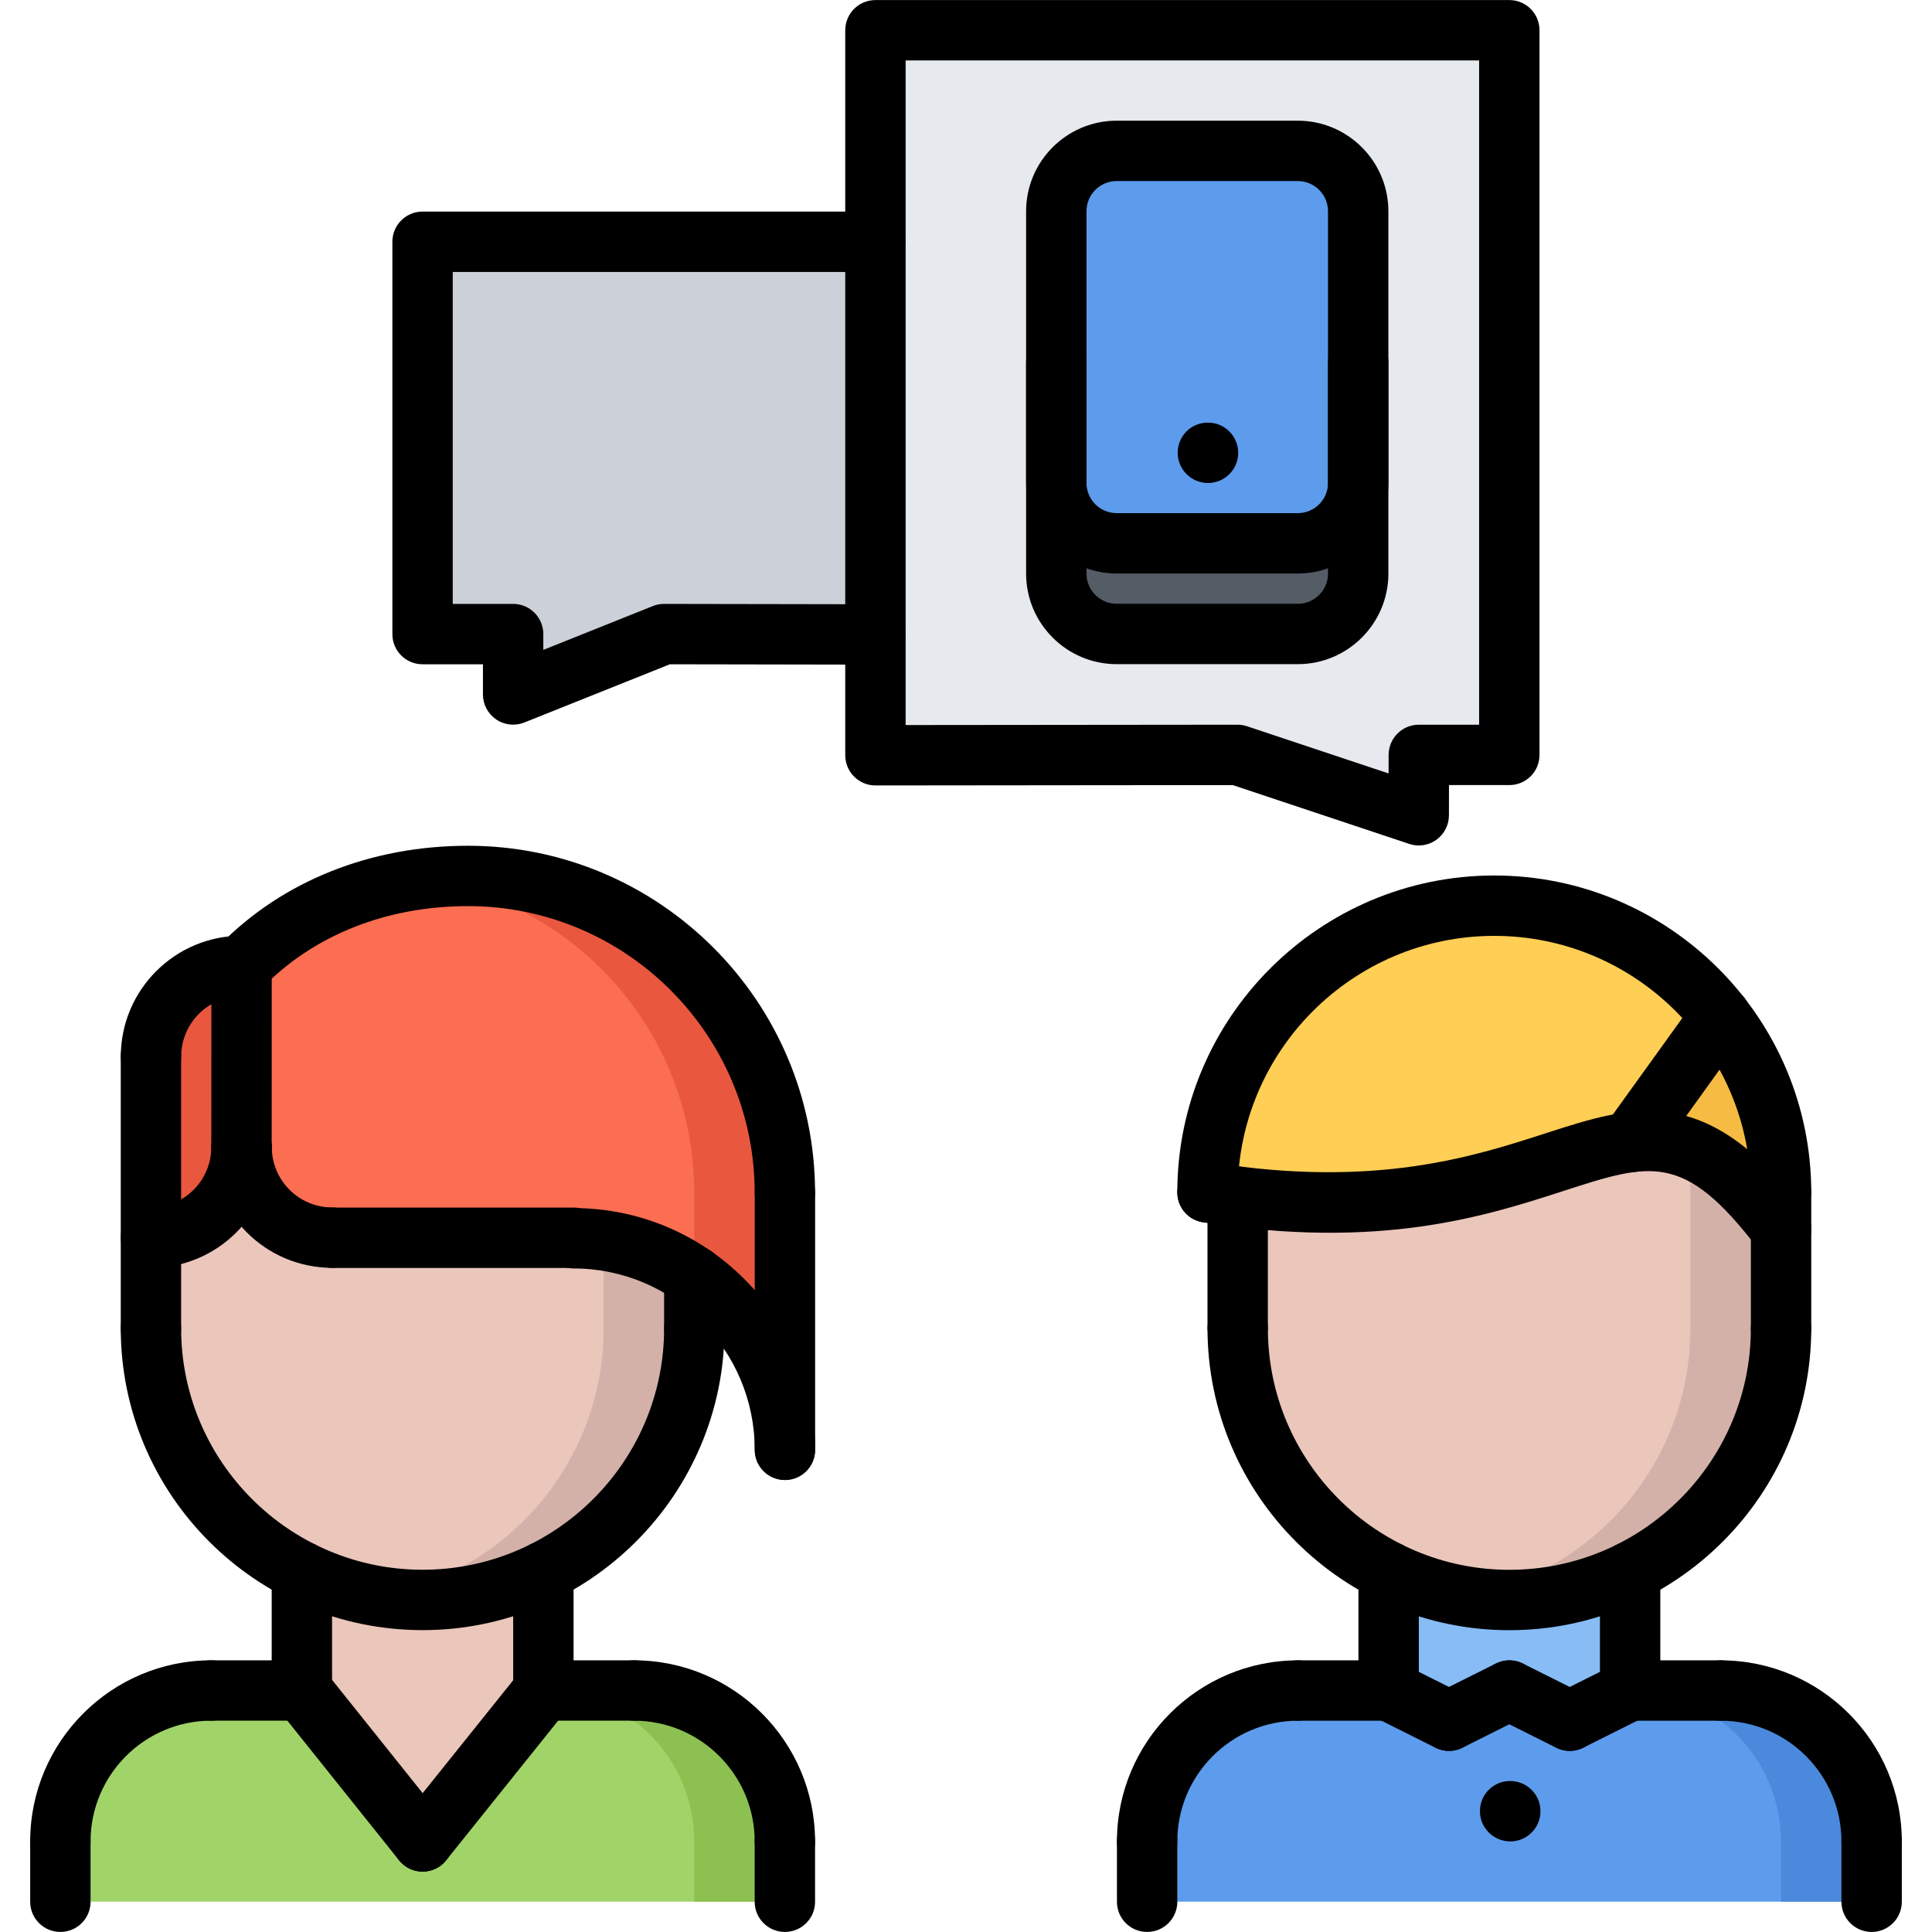 <svg xmlns="http://www.w3.org/2000/svg" width="64" height="64" viewBox="0 0 64 64" id="manager-consultation"><polygon fill="#E6E9ED" points="29 1.005 29 8.016 29 21.016 29 25.025 41 25.005 47 27.005 47 25.005 50 25.005 50 1.005"></polygon><polygon fill="#CCD1D9" points="29 8.016 29 21.016 28.99 21.016 22 21.005 17 23.005 17 21.005 14 21.005 14 8.016 28.99 8.016"></polygon><path fill="#E9573F" d="M5,34.995c0-1.649,1.35-3,3-3v6v0.01c0,1.65-1.34,3-3,3V34.995z"></path><path fill="#FC6E51" d="M26,39.516v8.51c0-2.38-1.19-4.48-3-5.74v-0.01c-1.13-0.79-2.51-1.25-4-1.25v-0.021h-8v-0.01    c-1.65,0-2.99-1.33-3-2.99v-0.01v-6c1.91-1.939,4.57-2.979,7.5-2.979C21.3,29.016,26,33.716,26,39.516z"></path><path fill="#E9573F" d="M15.5,29.016c-0.527,0-1.042,0.046-1.55,0.112c5.11,0.709,9.047,5.082,9.047,10.388v2.758    c0,0,0.002,0.001,0.003,0.002v0.01c1.81,1.26,3,3.36,3,5.74v-8.51C26,33.716,21.3,29.016,15.5,29.016z"></path><path fill="#EAC6BB" d="M23,42.285v1.72c0,3.53-2.04,6.591-5,8.061c-1.2,0.6-2.57,0.939-4,0.939s-2.8-0.34-4-0.939    c-2.96-1.47-5-4.53-5-8.061v-3c1.66,0,3-1.35,3-3c0.01,1.66,1.35,2.99,3,2.99v0.01h8v0.021c1.49,0,2.87,0.46,4,1.25V42.285z"></path><path fill="#D3B1A9" d="M19.997,41.103v2.902c0,3.53-2.04,6.591-5,8.061c-0.771,0.385-1.616,0.648-2.499,0.799    c0.491,0.083,0.99,0.141,1.502,0.141c1.43,0,2.8-0.34,4-0.939c2.96-1.47,5-4.53,5-8.061v-1.72v-0.01    C22.127,41.665,21.104,41.259,19.997,41.103z"></path><path fill="#EAC6BB" d="M18,56.005v0.011l-4,4.989l-4-5v-3.939c1.2,0.6,2.57,0.939,4,0.939s2.8-0.34,4-0.939V56.005z"></path><path fill="#A0D468" d="M26,62.995H2v-1.99c0-2.77,2.24-5,5-5h3l4,5l4-4.989v-0.011h3c2.77,0,5,2.23,5,5V62.995z"></path><path fill="#8CC152" d="M21,56.005h-3l0,0c2.769,0.002,4.997,2.231,4.997,5v1.99H26v-1.99C26,58.235,23.77,56.005,21,56.005z"></path><path fill="#5D9CEC" d="M50,56.005l2,1l2-1h3c2.77,0,5,2.24,5,5v1.99H38v-1.99c0-2.76,2.24-5,5-5h3l2,1L50,56.005z"></path><path fill="#4A89DC" d="M57,56.005h-3l0,0c2.768,0.002,4.997,2.241,4.997,5v1.99H62v-1.99C62,58.245,59.77,56.005,57,56.005z"></path><path fill="#F6BB42" d="M59,39.505v1.211c-1.95-2.54-3.36-3.091-5-2.881l3-4.159C58.26,35.285,59,37.306,59,39.505z"></path><path fill="#EAC6BB" d="M59,40.716v3.289c0,3.53-2.04,6.591-5,8.061c-1.2,0.6-2.57,0.939-4,0.939s-2.8-0.34-4-0.939    c-2.96-1.47-5-4.53-5-8.061v-0.039v-4.32c7.09,0.87,10.34-1.47,13-1.811C55.64,37.625,57.05,38.176,59,40.716z"></path><path fill="#D3B1A9" d="M55.997,38.075v5.93c0,3.53-2.04,6.591-5,8.061c-0.771,0.385-1.616,0.648-2.499,0.799    c0.491,0.083,0.99,0.141,1.502,0.141c1.43,0,2.8-0.34,4-0.939c2.96-1.47,5-4.53,5-8.061v-3.289    C57.866,39.239,56.917,38.449,55.997,38.075z"></path><path fill="#FFCE54" d="M57,33.676l-3,4.159c-2.66,0.341-5.91,2.681-13,1.811c-0.32-0.04-0.66-0.09-1-0.141    c0-5.25,4.25-9.5,9.5-9.5C52.55,30.005,55.27,31.445,57,33.676z"></path><path fill="#87BCF4" d="M50,53.005c1.43,0,2.8-0.34,4-0.939v3.939l-2,1l-2-1l-2,1l-2-1v-3.939    C47.2,52.665,48.57,53.005,50,53.005z"></path><path fill="#545C66" d="M44.99,19.005c0,1.101-0.9,2-2,2h-6c-1.101,0-2-0.899-2-2v-3.01c0,1.101,0.899,2,2,2h6c1.1,0,2-0.899,2-2    V19.005z"></path><path fill="#5D9CEC" d="M44.99,12.005v3.99c0,1.101-0.9,2-2,2h-6c-1.101,0-2-0.899-2-2v-3.99v-5.01c0-1.09,0.899-2,2-2h6    c1.1,0,2,0.91,2,2V12.005z"></path><g><path d="M38,62.001c-0.553,0-1-0.447-1-1c0-3.309,2.691-6,6-6c0.553,0,1,0.447,1,1s-0.447,1-1,1c-2.206,0-4,1.794-4,4    C39,61.554,38.553,62.001,38,62.001z"></path><path d="M46 57.001h-3c-.553 0-1-.447-1-1s.447-1 1-1h3c.553 0 1 .447 1 1S46.553 57.001 46 57.001zM38 63.998c-.553 0-1-.447-1-1v-1.997c0-.553.447-1 1-1s1 .447 1 1v1.997C39 63.551 38.553 63.998 38 63.998zM62 62.001c-.553 0-1-.447-1-1 0-2.206-1.794-4-4-4-.553 0-1-.447-1-1s.447-1 1-1c3.309 0 6 2.691 6 6C63 61.554 62.553 62.001 62 62.001z"></path><path d="M57 57.001h-3c-.553 0-1-.447-1-1s.447-1 1-1h3c.553 0 1 .447 1 1S57.553 57.001 57 57.001zM62 63.998c-.553 0-1-.447-1-1v-1.997c0-.553.447-1 1-1s1 .447 1 1v1.997C63 63.551 62.553 63.998 62 63.998zM46 57.001c-.553 0-1-.447-1-1v-3.936c0-.553.447-1 1-1s1 .447 1 1v3.936C47 56.554 46.553 57.001 46 57.001z"></path><path d="M54 57.001c-.553 0-1-.447-1-1v-3.936c0-.553.447-1 1-1s1 .447 1 1v3.936C55 56.554 54.553 57.001 54 57.001zM47.999 58.001c-.15 0-.303-.034-.446-.105l-2-1c-.494-.247-.694-.848-.447-1.342.248-.494.849-.692 1.342-.447l2 1c.494.247.694.848.447 1.342C48.719 57.799 48.366 58.001 47.999 58.001z"></path><path d="M48.001 58.001c-.367 0-.72-.202-.896-.553-.247-.494-.047-1.095.447-1.342l2-1c.495-.245 1.094-.047 1.342.447.247.494.047 1.095-.447 1.342l-2 1C48.304 57.967 48.151 58.001 48.001 58.001zM52.001 58.001c-.367 0-.72-.202-.896-.553-.247-.494-.047-1.095.447-1.342l2-1c.494-.245 1.094-.047 1.342.447.247.494.047 1.095-.447 1.342l-2 1C52.304 57.967 52.151 58.001 52.001 58.001z"></path><path d="M51.999 58.001c-.15 0-.303-.034-.446-.105l-2-1c-.494-.247-.694-.848-.447-1.342.248-.494.848-.692 1.342-.447l2 1c.494.247.694.848.447 1.342C52.719 57.799 52.366 58.001 51.999 58.001zM2 62c-.553 0-1-.447-1-1 0-3.309 2.691-6 6-6 .553 0 1 .447 1 1s-.447 1-1 1c-2.206 0-4 1.794-4 4C3 61.553 2.553 62 2 62z"></path><path d="M10 57H7c-.553 0-1-.447-1-1s.447-1 1-1h3c.553 0 1 .447 1 1S10.553 57 10 57zM2 63.998c-.553 0-1-.447-1-1V61c0-.553.447-1 1-1s1 .447 1 1v1.998C3 63.551 2.553 63.998 2 63.998zM26 62c-.553 0-1-.447-1-1 0-2.206-1.794-4-4-4-.553 0-1-.447-1-1s.447-1 1-1c3.309 0 6 2.691 6 6C27 61.553 26.553 62 26 62z"></path><path d="M21 57h-3c-.553 0-1-.447-1-1s.447-1 1-1h3c.553 0 1 .447 1 1S21.553 57 21 57zM26 63.998c-.553 0-1-.447-1-1V61c0-.553.447-1 1-1s1 .447 1 1v1.998C27 63.551 26.553 63.998 26 63.998zM10 57c-.553 0-1-.447-1-1v-3.936c0-.553.447-1 1-1s1 .447 1 1V56C11 56.553 10.553 57 10 57z"></path><path d="M18,57c-0.553,0-1-0.447-1-1v-3.936c0-0.553,0.447-1,1-1s1,0.447,1,1V56C19,56.553,18.553,57,18,57z"></path><path d="M13.998 54C8.485 54 4 49.515 4 44.002c0-.553.447-1 1-1s1 .447 1 1C6 48.412 9.588 52 13.998 52 18.41 52 22 48.412 22 44.002c0-.553.447-1 1-1s1 .447 1 1C24 49.515 19.513 54 13.998 54zM26 40.514c-.553 0-1-.447-1-1 0-5.237-4.261-9.498-9.497-9.498-2.683 0-5.094.952-6.789 2.683-.387.394-1.02.4-1.414.014-.395-.386-.4-1.02-.014-1.414 2.074-2.116 4.992-3.282 8.217-3.282 6.34 0 11.497 5.158 11.497 11.498C27 40.066 26.553 40.514 26 40.514zM46.998 28.007c-.106 0-.213-.017-.316-.052l-5.847-1.948-11.834.012H29c-.265 0-.52-.105-.707-.293S28 25.284 28 25.019V1.002c0-.553.447-1 1-1h20.998c.553 0 1 .447 1 1v24.005c0 .553-.447 1-1 1h-1.999l-.001 1.001c0 .321-.155.623-.416.811C47.41 27.942 47.205 28.007 46.998 28.007zM40.997 24.007c.107 0 .214.018.316.052l4.686 1.562L46 25.006c.001-.552.448-.999 1-.999h1.998V2.002H30v22.016L40.997 24.007 40.997 24.007z"></path><path d="M16.998 24.005c-.197 0-.393-.059-.561-.172-.274-.187-.439-.496-.439-.828v-1h-2c-.553 0-1-.447-1-1V8.009c0-.553.447-1 1-1h14.994c.553 0 1 .447 1 1s-.447 1-1 1H14.998v10.996h2c.553 0 1 .447 1 1v.523l3.629-1.452c.118-.047.244-.071.371-.071.001 0 .001 0 .002 0l6.994.012c.552.001.999.449.998 1.002-.001.552-.448.998-1 .998-.001 0-.001 0-.002 0l-6.801-.012-4.82 1.929C17.25 23.981 17.124 24.005 16.998 24.005zM5 45.002c-.553 0-1-.447-1-1v-9.004c0-.553.447-1 1-1s1 .447 1 1v9.004C6 44.555 5.553 45.002 5 45.002z"></path><path d="M5,42c-0.553,0-1-0.447-1-1s0.447-1,1-1c1.103,0,2-0.897,2-2c0-0.553,0.447-1,1-1s1,0.447,1,1C9,40.206,7.206,42,5,42z"></path><path d="M11.002 41.998c-2.205 0-3.999-1.795-3.999-4.002 0-.553.447-1 1-1s1 .447 1 1c0 1.104.896 2.002 1.999 2.002.553 0 1 .447 1 1S11.555 41.998 11.002 41.998zM5.002 35.998c-.553 0-1-.447-1-1 0-2.206 1.794-4 4-4 .553 0 1 .447 1 1s-.447 1-1 1c-1.103 0-2 .897-2 2C6.002 35.551 5.555 35.998 5.002 35.998z"></path><path d="M8 39L8 39c-.553 0-1-.448-1-1l.002-6.002c0-.553.448-1 1-1l0 0c.553 0 1 .448 1 1L9 38C9 38.553 8.552 39 8 39zM26.002 49.029c-.553 0-1-.447-1-1 0-3.313-2.694-6.01-6.007-6.01-.553 0-1-.447-1-1s.447-1 1-1c4.415 0 8.007 3.593 8.007 8.01C27.002 48.582 26.555 49.029 26.002 49.029z"></path><path d="M19.003 42.002h-8c-.553 0-1-.447-1-1s.447-1 1-1h8c.553 0 1 .447 1 1S19.556 42.002 19.003 42.002zM23 45.002c-.553 0-1-.447-1-1v-1.727c0-.553.447-1 1-1s1 .447 1 1v1.727C24 44.555 23.553 45.002 23 45.002zM26.002 49.021c-.553 0-1-.447-1-1v-8.508c0-.553.447-1 1-1s1 .447 1 1v8.508C27.002 48.574 26.555 49.021 26.002 49.021zM13.999 62c-.219 0-.44-.072-.624-.22-.432-.346-.501-.975-.155-1.405l3.994-4.982c.345-.431.977-.499 1.405-.155.432.346.501.975.155 1.405l-3.994 4.982C14.583 61.872 14.292 62 13.999 62z"></path><path d="M14.001,62c-0.294,0-0.584-0.129-0.782-0.375l-3.999-5c-0.345-0.432-0.274-1.061,0.156-1.406    c0.433-0.346,1.061-0.273,1.406,0.156l3.999,5c0.345,0.432,0.274,1.061-0.156,1.406C14.44,61.929,14.22,62,14.001,62z"></path><path fill="none" stroke="#000" stroke-linecap="round" stroke-linejoin="round" stroke-miterlimit="10" stroke-width="2" d="M49.983 32.015"></path><path d="M50.03 60.999c-.553 0-1.005-.447-1.005-1s.442-1 .994-1h.011c.552 0 1 .447 1 1S50.582 60.999 50.03 60.999zM41 44.962c-.553 0-1-.447-1-1v-4.32c0-.553.447-1 1-1s1 .447 1 1v4.32C42 44.515 41.553 44.962 41 44.962zM59 45.002c-.553 0-1-.447-1-1v-4.501c0-.553.447-1 1-1s1 .447 1 1v4.501C60 44.555 59.553 45.002 59 45.002z"></path><path d="M59,40.501c-0.553,0-1-0.447-1-1c0-4.687-3.813-8.499-8.501-8.499c-4.687,0-8.499,3.813-8.499,8.499     c0,0.553-0.447,1-1,1s-1-0.447-1-1c0-5.789,4.71-10.499,10.499-10.499c5.79,0,10.501,4.71,10.501,10.499     C60,40.054,59.553,40.501,59,40.501z"></path><path d="M59.001,41.718c-0.301,0-0.598-0.135-0.795-0.392c-2.423-3.165-3.513-2.813-6.423-1.871     c-2.558,0.828-6.06,1.964-11.939,1.033c-0.545-0.086-0.918-0.598-0.831-1.144c0.086-0.545,0.601-0.923,1.144-0.831     c5.397,0.852,8.645-0.195,11.012-0.961c2.985-0.966,5.342-1.729,8.626,2.557c0.336,0.438,0.253,1.066-0.186,1.402     C59.427,41.65,59.213,41.718,59.001,41.718z"></path><path d="M53.999 38.837c-.202 0-.406-.062-.583-.188-.448-.322-.55-.947-.228-1.396l3-4.167c.322-.448.947-.551 1.396-.228.448.322.55.947.228 1.396l-3 4.167C54.616 38.692 54.31 38.837 53.999 38.837zM49.999 54.002c-5.514 0-9.999-4.485-9.999-9.998 0-.553.447-1 1-1s1 .447 1 1c0 4.41 3.588 7.998 7.999 7.998 4.412 0 8.001-3.588 8.001-7.998 0-.553.447-1 1-1s1 .447 1 1C60 49.517 55.514 54.002 49.999 54.002z"></path><g><path d="M42.992,18.998h-6.001c-1.654,0-3-1.346-3-3v-9c0-1.654,1.346-3,3-3h6.001c1.654,0,3,1.346,3,3v9     C45.992,17.652,44.646,18.998,42.992,18.998z M36.991,5.998c-0.552,0-1,0.448-1,1v9c0,0.552,0.448,1,1,1h6.001     c0.552,0,1-0.448,1-1v-9c0-0.552-0.448-1-1-1H36.991z"></path><path d="M42.992,22.001h-6.001c-1.654,0-3-1.346-3-3v-6.998c0-0.553,0.447-1,1-1s1,0.447,1,1v6.998c0,0.552,0.448,1,1,1h6.001     c0.552,0,1-0.448,1-1v-6.998c0-0.553,0.447-1,1-1s1,0.447,1,1v6.998C45.992,20.655,44.646,22.001,42.992,22.001z"></path><path d="M40.017,16c-0.553,0-1.005-0.447-1.005-1s0.442-1,0.994-1h0.011c0.552,0,1,0.447,1,1S40.568,16,40.017,16z"></path></g></g></svg>